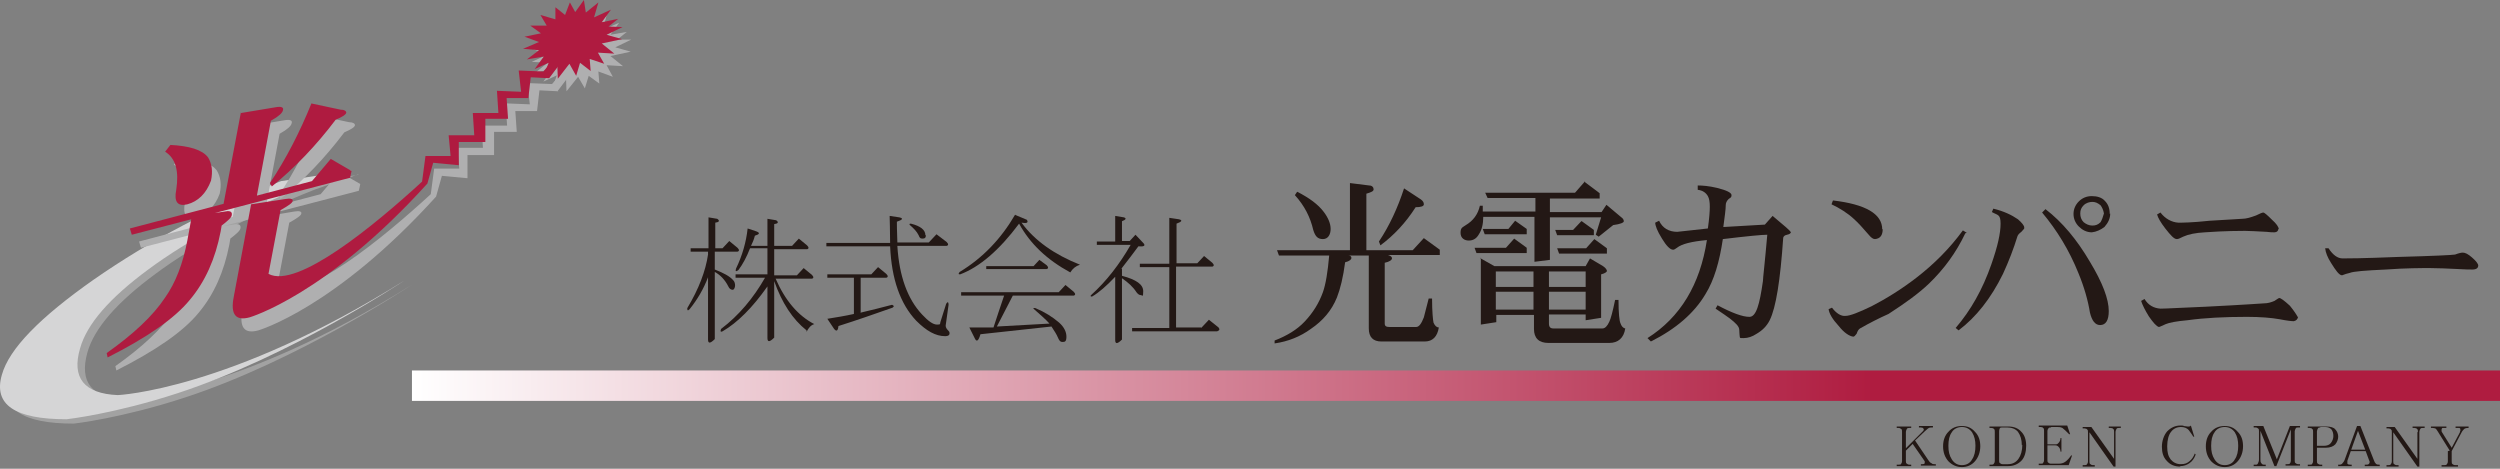 <svg width="240" height="45" viewBox="0 0 240 45" fill="none" xmlns="http://www.w3.org/2000/svg">
<rect x="0" y="0" width="240" height="45" fill="#808080" stroke="none"/>
<path d="M240.001 35.565H39.547V38.486H240.001V35.565Z" fill="url(#paint0_linear_23_1275)"/>
<path d="M34.399 16.739L30.273 18.177C23.966 20.681 18.866 23.37 14.924 26.291C11.215 29.027 9.036 31.531 8.386 33.849C7.598 36.678 8.804 38.208 12.003 38.347C12.003 38.347 22.714 37.883 39.5 27.358C39.5 27.358 28.557 34.638 17.753 38.162C11.678 40.156 7.088 40.666 7.088 40.666C2.127 40.666 0.04 39.275 0.875 36.4C1.57 33.896 4.538 30.882 9.685 27.265C15.156 23.463 21.138 20.31 27.676 17.806L34.399 16.786V16.739Z" fill="#A2A2A2"/>
<path d="M33.704 16.322L29.577 17.759C23.271 20.263 18.17 22.953 14.229 25.874C10.519 28.61 8.34 31.114 7.691 33.432C6.856 36.261 8.062 37.791 11.308 37.93C11.308 37.93 22.019 37.466 38.804 26.941C38.804 26.941 27.861 34.221 17.057 37.745C10.983 39.738 6.392 40.248 6.392 40.248C1.431 40.248 -0.656 38.857 0.179 35.983C0.875 33.479 3.842 30.465 8.989 26.848C14.461 23.046 20.442 19.892 26.98 17.389L33.704 16.368V16.322Z" fill="#D5D5D6"/>
<path d="M23.967 12.102L27.305 11.546C27.815 11.453 28.094 11.546 28.001 11.824C27.954 12.102 27.584 12.427 26.842 12.844L25.497 20.031L30.783 18.64L32.591 16.507L34.585 17.666L34.446 18.316L21.463 21.701L22.715 21.515C22.993 21.515 23.132 21.654 23.086 21.886C23.086 22.118 22.715 22.442 22.112 22.906L22.019 23.463C21.509 26.106 20.535 28.285 19.052 30.047C17.568 31.855 14.925 33.664 11.169 35.565L11.076 35.148C13.627 33.339 15.528 31.577 16.733 29.815C17.753 28.378 18.449 26.523 18.866 24.344L19.237 22.303L13.534 23.787L13.348 23.184L22.344 20.82L24.013 12.009L23.967 12.102ZM17.151 15.163C19.005 15.255 20.257 15.626 20.814 16.368C21.185 16.971 21.277 17.713 21.092 18.594C20.628 19.846 19.84 20.588 18.82 20.866C17.892 21.098 17.521 20.634 17.753 19.475C18.032 17.666 17.707 16.461 16.687 15.812L17.197 15.163H17.151ZM53.597 8.764L51.788 8.671L51.556 10.665H49.47L49.609 12.659H47.43V14.884H44.879V17.11L42.422 16.878L41.865 18.872C32.174 29.583 24.801 31.716 24.801 31.716C23.457 32.087 22.947 31.438 23.271 29.769L24.941 20.866L28.233 20.309C28.743 20.217 28.975 20.309 28.928 20.495C28.928 20.68 28.511 20.959 27.769 21.376L26.61 27.497C29.346 28.981 36.811 22.814 41.355 18.64L41.68 16.183H44.091L43.906 14.189H46.363L46.224 12.056H48.681L48.542 9.923L50.861 10.016L50.629 7.975L52.994 8.068L54.107 6.77L54.849 7.002L53.55 8.717L53.597 8.764ZM30.69 11.129L33.519 11.731C33.89 11.731 34.075 11.87 34.075 12.009C34.075 12.195 33.704 12.427 33.055 12.705C31.2 15.163 29.16 17.296 26.934 19.104L26.749 18.779C28.326 16.415 29.624 13.864 30.737 11.129H30.69Z" fill="#AFAFB0"/>
<path d="M59.067 4.544L60.597 3.802H59.253L60.18 3.06L58.604 3.338L59.438 2.179L57.862 2.875L58.233 1.484L57.027 2.411L56.888 1.252L56.053 2.411L55.543 1.437L55.08 2.643L54.106 1.901L54.152 3.06L52.715 2.643L53.318 3.709L51.741 3.663L52.715 4.451L51.184 4.73L52.576 5.24L51.045 5.935L52.576 6.028L51.416 6.955L53.039 6.631L52.158 7.836L53.457 7.233L53.039 8.439L54.338 7.465L54.384 8.764L55.497 7.373L56.146 8.485L56.517 7.28L57.537 8.022L57.444 6.862L58.835 7.373L58.233 6.26L59.809 6.352L58.604 5.379L60.551 4.961L59.067 4.544Z" fill="#AFAFB0"/>
<path d="M23.132 10.85L26.47 10.294C26.98 10.201 27.258 10.294 27.166 10.572C27.119 10.85 26.748 11.175 26.006 11.592L24.662 18.779L29.948 17.388L31.756 15.255L33.75 16.415L33.611 17.064L20.628 20.449L21.88 20.263C22.158 20.263 22.297 20.402 22.251 20.634C22.251 20.866 21.88 21.191 21.277 21.654L21.184 22.211C20.674 24.854 19.7 27.033 18.216 28.795C16.733 30.604 14.09 32.412 10.334 34.313L10.241 33.896C12.791 32.087 14.692 30.325 15.852 28.563C16.872 27.126 17.567 25.271 17.985 23.092L18.356 21.052L12.652 22.535L12.467 21.933L21.462 19.568L23.132 10.758V10.85ZM16.315 13.911C18.17 14.003 19.422 14.374 19.979 15.116C20.349 15.719 20.442 16.461 20.257 17.342C19.793 18.594 19.005 19.336 17.985 19.614C17.057 19.846 16.686 19.382 16.918 18.223C17.196 16.415 16.872 15.209 15.852 14.56L16.362 13.911H16.315ZM52.761 7.512L50.953 7.419L50.721 9.413H48.635L48.774 11.407H46.594V13.632H44.044V15.858L41.587 15.626L41.03 17.62C31.339 28.331 23.966 30.464 23.966 30.464C22.622 30.835 22.111 30.186 22.436 28.517L24.105 19.614L27.398 19.104C27.908 19.011 28.139 19.104 28.093 19.29C28.093 19.475 27.676 19.753 26.934 20.171L25.775 26.291C28.51 27.775 35.976 21.608 40.52 17.435L40.845 14.977H43.256L43.07 12.983H45.528L45.389 10.85H47.846L47.707 8.717L50.026 8.81L49.794 6.77L52.159 6.863L53.272 5.564L54.013 5.796L52.715 7.512H52.761ZM29.855 9.923L32.684 10.526C33.055 10.526 33.24 10.665 33.24 10.804C33.24 10.989 32.869 11.221 32.22 11.499C30.365 13.957 28.325 16.09 26.099 17.898L25.914 17.574C27.49 15.209 28.789 12.659 29.901 9.923H29.855Z" fill="#AF1B40"/>
<path d="M58.234 3.339L59.764 2.597L58.419 2.55L59.347 1.808L57.77 2.133L58.651 0.927L57.028 1.669L57.446 0.232L56.24 1.206L56.054 0L55.22 1.159L54.71 0.232L54.246 1.437L53.319 0.696V1.855L51.881 1.437L52.484 2.458H50.907L51.928 3.199L50.351 3.524L51.742 4.034L50.212 4.683L51.742 4.822L50.583 5.703L52.206 5.425L51.325 6.631L52.669 6.028L52.206 7.234L53.504 6.26L53.55 7.558L54.663 6.121L55.312 7.28L55.684 6.028L56.704 6.816L56.611 5.657L58.002 6.121L57.399 5.054L58.976 5.147L57.77 4.173L59.718 3.756L58.234 3.339Z" fill="#AF1B40"/>
<path d="M136.69 22.86L138.22 23.973V24.483H133.073H133.259C133.537 24.576 133.63 24.668 133.63 24.807C133.63 24.947 133.398 25.132 132.934 25.225V31.067C132.934 31.299 133.073 31.392 133.398 31.392H135.948C136.226 31.392 136.458 31.067 136.69 30.464L137.154 28.656H137.478C137.478 30.001 137.571 30.743 137.617 30.974C137.756 31.299 137.942 31.438 138.127 31.438C137.988 32.319 137.525 32.783 136.783 32.783H132.609C131.821 32.783 131.404 32.366 131.404 31.531V24.529H129.41C129.642 24.529 129.735 24.622 129.735 24.761C129.735 24.9 129.549 25.086 129.132 25.178C128.946 26.616 128.668 27.729 128.343 28.563C127.833 29.815 126.999 30.789 125.84 31.577C124.819 32.319 123.66 32.783 122.362 32.968V32.69C123.567 32.227 124.541 31.624 125.237 30.882C126.071 30.001 126.628 29.073 126.999 28.053C127.277 27.265 127.462 26.106 127.602 24.529H122.779L122.594 24.019H129.595V17.574L131.45 17.806C131.728 17.806 131.867 17.991 131.867 18.177C131.867 18.362 131.636 18.455 131.172 18.594V24.019H135.623L136.644 22.906L136.69 22.86ZM124.541 18.409C125.7 19.011 126.535 19.614 127.091 20.356C127.509 20.912 127.741 21.469 127.741 21.979C127.741 22.489 127.509 22.953 126.999 22.953C126.489 22.953 126.257 22.674 126.071 22.072C125.793 20.866 125.237 19.753 124.309 18.733L124.495 18.455L124.541 18.409ZM134.789 18.084L136.412 19.15C136.597 19.29 136.69 19.429 136.69 19.614C136.69 19.8 136.412 19.892 135.902 19.892C134.928 21.422 133.769 22.628 132.517 23.555L132.378 23.184C133.398 21.654 134.186 19.939 134.789 18.084Z" fill="#231815"/>
<path d="M152.084 17.435L153.567 18.548V19.058H148.791V20.356H153.753L154.217 19.66L155.654 20.866C155.793 20.959 155.886 21.098 155.886 21.237C155.886 21.376 155.561 21.515 154.866 21.608L153.475 22.721L153.196 22.535L153.707 20.866H148.791V24.947L147.308 25.132V20.82H142.392C142.392 21.515 142.253 22.072 141.975 22.489C141.743 22.906 141.419 23.092 141.001 23.092C140.584 23.092 140.213 22.86 140.213 22.35C140.213 21.84 140.399 21.84 140.723 21.608C141.419 21.191 141.882 20.588 142.068 19.753H142.346V20.31H147.4V19.011H142.81L142.578 18.501H151.203L152.176 17.388L152.084 17.435ZM145.36 22.906L146.566 23.787V24.297H141.743L141.558 23.787H144.572L145.36 22.906ZM142.068 24.761L143.459 25.549H152.223L152.64 24.808L153.892 25.549C154.17 25.735 154.263 25.92 154.263 26.013C154.263 26.106 154.078 26.245 153.707 26.338V30.511L152.223 30.743V30.186H148.699V31.067C148.699 31.392 148.838 31.531 149.116 31.531H153.846C154.078 31.531 154.309 31.299 154.495 30.882C154.634 30.604 154.819 29.908 155.051 28.795H155.376C155.376 30.094 155.469 30.835 155.561 31.021C155.654 31.299 155.793 31.485 156.025 31.531C155.886 32.458 155.329 32.922 154.495 32.922H148.652C147.725 32.922 147.261 32.458 147.261 31.577V30.233H143.644V30.928L142.161 31.16V24.761H142.068ZM145.453 21.191L146.566 21.979V22.489H142.532L142.346 21.979H144.804L145.453 21.191ZM143.598 27.543H147.215V26.059H143.598V27.543ZM143.598 29.723H147.215V28.007H143.598V29.723ZM148.699 26.059V27.543H152.223V26.059H148.699ZM148.699 28.007V29.723H152.223V28.007H148.699ZM151.852 21.237L153.011 22.072V22.582H149.487L149.301 22.072H151.017L151.805 21.237H151.852ZM153.057 22.953L154.263 23.834V24.344H149.672L149.487 23.834H152.269L153.057 22.953Z" fill="#231815"/>
<path d="M171.931 22.257C171.931 22.396 171.792 22.489 171.56 22.535C171.328 22.582 171.235 22.674 171.189 22.814C170.911 26.894 170.493 29.537 169.891 30.743C169.612 31.299 169.195 31.716 168.639 32.041C168.221 32.319 167.804 32.458 167.387 32.458C166.969 32.458 167.062 32.458 167.016 32.319C167.016 32.227 166.969 31.995 166.969 31.67C166.969 31.346 166.645 31.021 166.042 30.557C165.856 30.418 165.393 30.094 164.697 29.63L164.883 29.305C166.274 30.047 167.294 30.418 167.943 30.418C168.592 30.418 168.917 29.259 169.241 26.987C169.241 26.709 169.427 25.225 169.659 22.535C169.149 22.535 167.711 22.674 165.393 22.953C165.068 25.132 164.558 26.894 163.723 28.239C162.657 30.047 160.895 31.577 158.484 32.783L158.159 32.458C161.312 30.465 163.213 27.311 163.863 23.046C162.379 23.185 161.451 23.416 160.988 23.787C160.802 23.927 160.709 23.973 160.617 23.973C160.339 23.973 159.968 23.602 159.55 22.906C159.087 22.165 158.901 21.654 158.901 21.376L159.272 21.191C159.597 21.886 160.199 22.257 161.034 22.257C160.941 22.257 161.915 22.165 163.955 21.933C164.094 20.959 164.141 20.263 164.141 19.846C164.141 19.429 164.094 19.058 163.955 18.826C163.77 18.501 163.445 18.27 162.982 18.223V17.806C163.445 17.806 164.048 17.852 164.836 18.038C165.764 18.27 166.227 18.501 166.227 18.733C166.227 18.965 166.135 18.965 165.949 19.104C165.764 19.29 165.671 19.475 165.671 19.707C165.671 20.078 165.578 20.773 165.439 21.794L169.427 21.562L170.169 20.727C171.282 21.654 171.884 22.165 171.884 22.257H171.931Z" fill="#231815"/>
<path d="M188.669 22.396C187.788 24.251 186.629 25.827 185.191 27.218C184.171 28.192 182.873 29.12 181.296 30.14C180.462 30.511 179.534 30.974 178.561 31.531C178.422 31.624 178.329 31.763 178.236 32.041C178.097 32.226 178.004 32.319 177.911 32.319C177.541 32.273 177.03 31.948 176.52 31.299C175.918 30.65 175.593 30.093 175.547 29.676L175.871 29.537C176.289 30.093 176.752 30.372 177.17 30.325C177.587 30.325 178.422 30.001 179.673 29.398C181.111 28.656 182.595 27.729 184.032 26.616C185.701 25.317 187.185 23.834 188.437 22.118L188.808 22.35L188.669 22.396ZM180.74 21.979C180.74 22.582 180.508 22.906 179.998 22.953C179.813 22.953 179.627 22.814 179.395 22.535C178.839 21.886 178.375 21.376 177.958 21.005C177.355 20.449 176.613 19.985 175.825 19.614L175.964 19.243C179.117 19.614 180.694 20.541 180.694 22.025L180.74 21.979Z" fill="#231815"/>
<path d="M194.327 21.933C194.327 21.933 194.234 22.072 194.049 22.257C193.863 22.396 193.724 22.535 193.678 22.674C193.307 23.88 192.843 25.086 192.287 26.291C191.127 28.656 189.69 30.464 188.021 31.716L187.742 31.485C189.18 29.815 190.339 27.775 191.174 25.364C191.777 23.648 192.055 22.396 192.055 21.469C192.055 20.541 191.777 20.68 191.22 20.356L191.359 20.031C192.333 20.263 193.121 20.634 193.724 21.052C194.095 21.376 194.327 21.654 194.327 21.84V21.933ZM202.441 29.862C202.441 30.743 202.163 31.206 201.607 31.206C201.143 31.206 200.819 30.789 200.633 30.001C200.448 28.841 200.077 27.543 199.52 26.198C198.639 24.019 197.48 22.118 196.043 20.402L196.367 20.078C197.99 21.33 199.381 22.999 200.633 25.132C201.839 27.126 202.441 28.702 202.441 29.862ZM202.581 20.495C202.581 20.959 202.395 21.376 202.024 21.793C201.653 22.072 201.236 22.257 200.819 22.303C200.308 22.303 199.891 22.072 199.567 21.747C199.242 21.422 199.057 21.005 199.057 20.541C199.057 20.078 199.242 19.66 199.567 19.336C199.891 19.011 200.308 18.826 200.819 18.826C201.329 18.826 201.792 18.965 202.071 19.289C202.395 19.614 202.534 20.031 202.534 20.541L202.581 20.495ZM201.978 20.495C201.931 20.17 201.792 19.892 201.653 19.707C201.375 19.475 201.143 19.382 200.865 19.382C200.587 19.382 200.262 19.475 200.03 19.707C199.798 19.939 199.706 20.17 199.706 20.495C199.706 20.82 199.798 21.098 200.03 21.33C200.262 21.515 200.54 21.654 200.865 21.654C201.189 21.654 201.421 21.561 201.653 21.33C201.792 21.098 201.885 20.82 201.978 20.495Z" fill="#231815"/>
<path d="M220.618 30.418C220.572 30.65 220.433 30.789 220.201 30.835C220.015 30.835 219.552 30.789 218.856 30.65C218.068 30.511 217.048 30.418 215.703 30.418C213.57 30.418 211.669 30.511 210 30.743C208.933 30.835 208.238 30.974 207.913 31.114C207.496 31.299 207.31 31.392 207.264 31.392C207.032 31.345 206.708 30.974 206.29 30.372C205.919 29.769 205.687 29.305 205.548 28.888L205.873 28.702C206.244 29.305 206.754 29.583 207.403 29.63C207.96 29.63 209.397 29.537 211.762 29.444C215.471 29.259 217.326 29.12 217.372 29.12C217.697 29.12 218.022 29.027 218.346 28.888C218.624 28.702 218.764 28.61 218.81 28.61C218.949 28.61 219.274 28.841 219.83 29.352C220.247 29.862 220.479 30.233 220.572 30.418H220.618ZM218.717 21.979C218.717 22.164 218.578 22.303 218.346 22.303C218.161 22.303 217.929 22.303 217.604 22.257C216.677 22.211 215.981 22.164 215.518 22.164C215.054 22.164 213.617 22.164 211.669 22.303C210.788 22.35 210.093 22.489 209.582 22.721C209.304 22.86 209.119 22.953 208.98 22.953C208.701 22.953 208.377 22.582 207.867 21.933C207.403 21.33 207.171 20.912 207.079 20.588L207.403 20.402C207.867 21.005 208.47 21.33 209.119 21.376C209.443 21.376 210.417 21.376 212.133 21.191L215.239 21.005C215.657 21.005 216.074 20.866 216.584 20.681C216.955 20.495 217.187 20.402 217.28 20.402C217.372 20.402 217.651 20.634 218.114 21.098C218.532 21.469 218.764 21.793 218.764 22.025L218.717 21.979Z" fill="#231815"/>
<path d="M237.914 25.457C237.914 25.735 237.728 25.874 237.357 25.874C236.986 25.874 236.754 25.874 235.966 25.828C234.946 25.781 234.019 25.735 233.277 25.735C232.535 25.735 230.912 25.735 229.057 25.874C227.017 25.967 225.904 26.059 225.579 26.199C225.348 26.245 225.069 26.338 224.838 26.43C224.559 26.43 224.235 25.967 223.771 25.225C223.446 24.715 223.261 24.251 223.215 23.834H223.539C223.957 24.483 224.42 24.808 224.884 24.808C225.348 24.808 226.692 24.808 230.17 24.668C233.601 24.576 235.456 24.483 235.688 24.436C236.059 24.297 236.291 24.251 236.43 24.251C236.662 24.251 236.94 24.39 237.311 24.715C237.682 25.039 237.914 25.317 237.914 25.503V25.457Z" fill="#231815"/>
<path d="M68.017 24.158H66.301V23.834H68.017V20.866L68.852 21.005C69.13 21.191 69.037 21.33 68.666 21.376V23.834H69.362L70.011 23.138L70.799 23.787C70.985 23.973 70.985 24.112 70.799 24.158H68.62V25.874C69.454 26.198 70.057 26.523 70.382 26.894C70.521 27.033 70.567 27.218 70.567 27.404C70.567 27.59 70.475 27.821 70.335 27.821C70.196 27.821 70.011 27.729 69.918 27.497C69.594 26.848 69.13 26.384 68.62 26.106V32.551C68.203 32.968 67.971 33.015 67.971 32.597V26.616C67.553 27.729 66.951 28.749 66.209 29.676C66.023 29.862 65.977 29.815 65.977 29.583C67.09 27.729 67.739 26.013 67.971 24.436V24.112L68.017 24.158ZM77.43 31.716C76.085 30.65 75.065 29.073 74.323 26.987V32.412C73.906 32.829 73.674 32.876 73.674 32.458V27.497C72.237 29.537 70.799 30.974 69.362 31.809C69.176 31.902 69.13 31.809 69.223 31.577C70.938 30.279 72.329 28.61 73.442 26.662H70.614V26.337H73.674V23.834H72.005C71.68 24.668 71.309 25.364 70.892 25.92C70.66 26.106 70.567 26.059 70.66 25.781C71.263 24.529 71.634 23.231 71.773 21.933L72.608 22.211C72.978 22.35 72.932 22.489 72.469 22.628C72.376 22.999 72.237 23.323 72.097 23.602H73.674V21.005L74.509 21.144C74.787 21.33 74.694 21.469 74.323 21.515V23.602H76.039L76.688 22.906L77.476 23.555C77.662 23.741 77.662 23.88 77.476 23.926H74.323V26.43H76.503L77.152 25.735L77.94 26.384C78.126 26.569 78.126 26.709 77.94 26.755H74.462C75.39 28.888 76.642 30.325 78.172 31.113C77.847 31.206 77.615 31.485 77.43 31.855V31.716Z" fill="#231815"/>
<path d="M86.148 23.648C86.333 26.523 87.121 28.702 88.513 30.186C89.115 30.835 89.579 31.16 89.95 31.16C90.321 31.16 90.228 31.113 90.275 30.928L90.831 29.166C90.97 28.934 91.063 28.981 91.063 29.259L90.785 31.253C90.785 31.438 90.877 31.577 91.017 31.716C91.109 31.809 91.156 31.855 91.156 31.994C91.156 32.18 91.017 32.273 90.738 32.273C89.811 32.273 88.93 31.763 87.956 30.789C86.426 29.166 85.591 26.801 85.452 23.648H79.332V23.323H85.452C85.452 22.025 85.406 21.144 85.406 20.727L86.333 20.866C86.751 20.959 86.658 21.098 86.101 21.283C86.101 21.515 86.101 22.164 86.148 23.277H89.162L89.904 22.489L90.877 23.231C91.063 23.416 91.063 23.555 90.877 23.602H86.148V23.648ZM82.67 30.001C83.644 29.769 84.618 29.537 85.638 29.259C85.823 29.352 85.87 29.398 85.684 29.537C83.969 30.14 82.253 30.743 80.491 31.299C80.444 31.763 80.305 31.855 80.073 31.577L79.424 30.604C80.305 30.464 81.14 30.325 81.975 30.14V26.662H79.424V26.337H83.644L84.293 25.642L85.081 26.291C85.267 26.477 85.267 26.616 85.081 26.662H82.624V30.047L82.67 30.001ZM88.884 22.582C88.884 22.814 88.791 22.906 88.559 22.906C88.327 22.906 88.281 22.814 88.188 22.582C88.003 22.211 87.724 21.933 87.353 21.608C87.261 21.515 87.307 21.469 87.446 21.469C88.374 21.701 88.837 22.072 88.837 22.582H88.884Z" fill="#231815"/>
<path d="M97.462 20.634L98.575 21.098C98.76 21.376 98.575 21.469 98.065 21.376C99.317 23.092 101.218 24.436 103.675 25.41C103.258 25.549 102.98 25.781 102.748 26.152C100.522 24.947 98.899 23.416 97.833 21.469C95.932 24.019 94.031 25.642 92.176 26.338C91.99 26.338 91.99 26.291 92.129 26.106C94.355 24.761 96.117 22.906 97.462 20.588V20.634ZM100.754 31.067C100.337 30.604 99.827 30.186 99.317 29.723C99.131 29.583 99.177 29.537 99.409 29.583C100.29 29.954 101.032 30.418 101.681 30.974C102.145 31.392 102.377 31.855 102.377 32.319C102.377 32.783 102.238 32.829 102.006 32.829C101.774 32.829 101.681 32.69 101.542 32.366C101.45 32.134 101.218 31.763 100.94 31.346L94.123 32.087C93.938 32.736 93.752 32.876 93.567 32.458L93.057 31.438H95.375C95.375 31.392 96.395 28.378 96.395 28.378H92.269V28.053H101.635L102.284 27.358L103.073 28.007C103.258 28.192 103.258 28.331 103.073 28.378H97.23L95.7 31.346L100.708 31.067H100.754ZM94.68 25.549H99.224L99.78 24.947L100.476 25.457C100.661 25.642 100.661 25.781 100.476 25.828H94.68V25.503V25.549Z" fill="#231815"/>
<path d="M107.709 25.828V26.477C109.1 26.848 109.749 27.311 109.749 27.96C109.749 28.61 109.656 28.331 109.517 28.331C109.378 28.331 109.239 28.239 109.1 28.053C108.775 27.543 108.311 27.126 107.709 26.709V32.597C107.291 33.015 107.059 33.061 107.059 32.644V26.569C106.225 27.45 105.483 28.099 104.834 28.471C104.695 28.471 104.648 28.424 104.741 28.331C106.225 26.987 107.477 25.364 108.543 23.509H105.297V23.184H107.059V20.727L107.894 20.866C108.172 20.959 108.079 21.098 107.709 21.237V23.138H108.45L109.007 22.535L109.795 23.37C109.981 23.602 109.795 23.695 109.285 23.648C108.821 24.297 108.265 24.993 107.662 25.781L107.709 25.828ZM115.313 31.485L116.055 30.696L116.982 31.438C117.121 31.624 117.075 31.716 116.843 31.809H108.682V31.485H112.253V25.642H109.424V25.317H112.253V20.912L113.18 21.051C113.551 21.144 113.458 21.283 112.948 21.469V25.271H114.942L115.591 24.576L116.38 25.225C116.565 25.41 116.565 25.549 116.38 25.596H112.902V31.438H115.313V31.485Z" fill="#231815"/>
<path d="M182.965 43.262V44.236C182.965 44.375 182.965 44.468 183.058 44.514C183.105 44.561 183.197 44.607 183.29 44.607H183.476V44.746H182.084V44.607H182.27C182.409 44.607 182.502 44.607 182.502 44.514C182.548 44.514 182.595 44.375 182.595 44.236V41.454C182.595 41.315 182.595 41.222 182.502 41.176C182.455 41.129 182.363 41.083 182.27 41.083H182.084V40.944H183.476V41.083H183.29C183.197 41.083 183.105 41.083 183.058 41.176C183.012 41.269 182.965 41.361 182.965 41.454V43.031L184.588 41.408C184.681 41.315 184.728 41.222 184.635 41.129C184.635 41.083 184.496 41.037 184.403 41.037H184.217V40.898H185.562V41.037H185.469C185.33 41.037 185.238 41.037 185.098 41.129C185.006 41.222 184.867 41.315 184.774 41.408L183.846 42.289L185.098 44.143C185.191 44.282 185.284 44.422 185.423 44.468C185.516 44.561 185.609 44.561 185.701 44.561H185.84V44.7H184.403V44.561H184.542C184.635 44.561 184.728 44.561 184.774 44.468C184.774 44.422 184.774 44.329 184.774 44.282L183.615 42.613L182.965 43.262Z" fill="#231815"/>
<path d="M188.345 44.839C187.835 44.839 187.417 44.654 187.046 44.282C186.722 43.912 186.536 43.448 186.536 42.845C186.536 42.242 186.722 41.779 187.046 41.454C187.371 41.083 187.788 40.898 188.345 40.898C188.901 40.898 189.272 41.083 189.597 41.454C189.968 41.825 190.107 42.289 190.107 42.845C190.107 43.401 189.921 43.912 189.597 44.282C189.272 44.654 188.855 44.839 188.345 44.839ZM188.345 44.654C188.762 44.654 189.133 44.468 189.319 44.097C189.55 43.773 189.643 43.309 189.643 42.799C189.643 42.289 189.55 41.871 189.319 41.5C189.087 41.176 188.762 40.99 188.345 40.99C187.927 40.99 187.556 41.176 187.371 41.5C187.139 41.825 187.046 42.242 187.046 42.799C187.046 43.355 187.139 43.726 187.371 44.097C187.603 44.468 187.927 44.654 188.345 44.654Z" fill="#231815"/>
<path d="M191.499 41.454C191.499 41.315 191.499 41.222 191.406 41.176C191.406 41.129 191.267 41.083 191.174 41.083H190.989V40.944H192.797C193.353 40.944 193.771 41.129 194.049 41.454C194.373 41.779 194.513 42.242 194.513 42.799C194.513 43.355 194.373 43.911 194.049 44.236C193.724 44.561 193.307 44.746 192.797 44.746H190.989V44.607H191.174C191.267 44.607 191.359 44.607 191.406 44.514C191.452 44.468 191.499 44.375 191.499 44.236V41.454ZM194.095 42.752C194.095 42.196 193.956 41.779 193.724 41.454C193.492 41.176 193.122 41.037 192.704 41.037H192.24C192.148 41.037 192.055 41.037 192.009 41.083C191.962 41.129 191.916 41.269 191.916 41.408V44.19C191.916 44.329 191.916 44.422 192.009 44.468C192.055 44.514 192.148 44.561 192.24 44.561H192.751C193.214 44.561 193.539 44.375 193.771 44.051C194.003 43.726 194.142 43.262 194.142 42.706L194.095 42.752Z" fill="#231815"/>
<path d="M196.877 41.036C196.785 41.036 196.692 41.036 196.645 41.129C196.599 41.176 196.553 41.268 196.553 41.407V42.659H197.295C197.387 42.659 197.526 42.659 197.619 42.52C197.712 42.428 197.805 42.288 197.805 42.057H197.897V43.355H197.805C197.805 43.123 197.712 42.984 197.619 42.891C197.526 42.798 197.434 42.752 197.295 42.752H196.553V44.143C196.553 44.282 196.553 44.375 196.645 44.421C196.692 44.468 196.785 44.514 196.877 44.514H197.619C197.851 44.514 198.083 44.468 198.268 44.329C198.454 44.19 198.639 44.004 198.825 43.726H198.917L198.593 44.653H195.718V44.514H195.904C196.043 44.514 196.135 44.514 196.135 44.421C196.182 44.421 196.228 44.282 196.228 44.143V41.361C196.228 41.222 196.228 41.129 196.135 41.083C196.135 41.036 195.996 40.99 195.904 40.99H195.718V40.851H198.454L198.732 41.686H198.639C198.361 41.407 198.129 41.176 197.99 41.083C197.805 40.99 197.619 40.99 197.434 40.99H196.924L196.877 41.036Z" fill="#231815"/>
<path d="M202.951 41.454C202.951 41.315 202.951 41.222 202.858 41.176C202.858 41.129 202.719 41.083 202.626 41.083H202.441V40.944H203.6V41.083H203.414C203.322 41.083 203.229 41.083 203.183 41.176C203.136 41.269 203.09 41.361 203.09 41.454V44.792H202.904L200.586 41.5V44.282C200.586 44.422 200.586 44.514 200.679 44.561C200.725 44.607 200.818 44.653 200.911 44.653H201.096V44.792H199.937V44.653H200.122C200.215 44.653 200.308 44.653 200.354 44.561C200.4 44.514 200.447 44.422 200.447 44.282V41.5C200.447 41.361 200.447 41.269 200.354 41.222C200.354 41.176 200.215 41.129 200.122 41.129H199.937V40.99H200.771L202.951 44.051V41.5V41.454Z" fill="#231815"/>
<path d="M209.304 44.792C208.748 44.792 208.33 44.607 208.006 44.236C207.681 43.911 207.542 43.448 207.542 42.891C207.542 42.335 207.727 41.778 208.052 41.407C208.423 41.036 208.84 40.851 209.304 40.851C209.768 40.851 209.536 40.851 209.629 40.897C209.768 40.897 209.86 40.944 210 40.944C210.139 40.944 210.092 40.944 210.139 40.944C210.185 40.944 210.231 40.944 210.324 40.851L210.649 41.917H210.556C210.463 41.778 210.324 41.547 210.139 41.315C209.953 41.083 209.675 40.99 209.35 40.99C209.026 40.99 208.655 41.129 208.423 41.454C208.191 41.732 208.052 42.242 208.052 42.845C208.052 43.448 208.145 43.772 208.377 44.097C208.608 44.375 208.933 44.56 209.35 44.56C209.768 44.56 209.953 44.468 210.185 44.282C210.417 44.097 210.602 43.819 210.695 43.54L210.788 43.633C210.649 44.004 210.463 44.282 210.185 44.468C209.907 44.653 209.629 44.746 209.304 44.746V44.792Z" fill="#231815"/>
<path d="M213.57 44.839C213.06 44.839 212.642 44.654 212.271 44.282C211.947 43.912 211.761 43.448 211.761 42.845C211.761 42.242 211.947 41.779 212.271 41.454C212.596 41.083 213.013 40.898 213.57 40.898C214.126 40.898 214.497 41.083 214.822 41.454C215.193 41.825 215.332 42.289 215.332 42.845C215.332 43.401 215.146 43.912 214.822 44.282C214.497 44.654 214.08 44.839 213.57 44.839ZM213.57 44.654C213.987 44.654 214.358 44.468 214.543 44.097C214.775 43.773 214.868 43.309 214.868 42.799C214.868 42.289 214.775 41.871 214.543 41.5C214.312 41.176 213.987 40.99 213.57 40.99C213.152 40.99 212.781 41.176 212.596 41.5C212.364 41.825 212.271 42.242 212.271 42.799C212.271 43.355 212.364 43.726 212.596 44.097C212.828 44.468 213.152 44.654 213.57 44.654Z" fill="#231815"/>
<path d="M219.922 41.222L218.531 44.746H218.346L217.001 41.361V44.097C217.001 44.282 217.001 44.375 217.094 44.468C217.14 44.561 217.233 44.607 217.326 44.607H217.511V44.746H216.352V44.607H216.537C216.63 44.607 216.723 44.607 216.769 44.468C216.816 44.375 216.862 44.282 216.862 44.097V41.408C216.862 41.269 216.862 41.176 216.769 41.129C216.723 41.083 216.63 41.037 216.537 41.037H216.352V40.898H217.279L218.578 44.097L219.829 40.898H220.803V41.037H220.618C220.525 41.037 220.432 41.037 220.386 41.129C220.34 41.222 220.293 41.315 220.293 41.408V44.19C220.293 44.329 220.293 44.422 220.386 44.468C220.432 44.514 220.525 44.561 220.618 44.561H220.803V44.7H219.412V44.561H219.598C219.737 44.561 219.829 44.561 219.829 44.468C219.876 44.468 219.922 44.329 219.922 44.19V41.176V41.222Z" fill="#231815"/>
<path d="M223.307 40.944C223.725 40.944 224.049 41.037 224.188 41.222C224.374 41.408 224.467 41.686 224.467 41.918C224.467 42.15 224.374 42.428 224.188 42.66C224.003 42.845 223.725 42.984 223.261 42.984H222.426V44.236C222.426 44.375 222.426 44.468 222.519 44.514C222.566 44.561 222.658 44.607 222.751 44.607H222.936V44.746H221.545V44.607H221.731C221.87 44.607 221.963 44.607 221.963 44.514C222.009 44.514 222.055 44.375 222.055 44.236V41.454C222.055 41.315 222.055 41.222 221.963 41.176C221.963 41.129 221.824 41.083 221.731 41.083H221.545V40.944H223.307ZM222.751 41.037C222.658 41.037 222.566 41.037 222.519 41.129C222.473 41.222 222.426 41.315 222.426 41.408V42.799H223.076C223.4 42.799 223.632 42.706 223.771 42.52C223.91 42.335 224.003 42.103 224.003 41.871C224.003 41.639 223.957 41.408 223.817 41.222C223.678 41.083 223.493 40.99 223.215 40.99H222.751V41.037Z" fill="#231815"/>
<path d="M226.367 40.898H226.599L227.897 44.19C227.944 44.329 227.99 44.422 228.083 44.514C228.176 44.607 228.268 44.607 228.407 44.607H228.454V44.746H227.016V44.607H227.155C227.295 44.607 227.341 44.607 227.434 44.514C227.48 44.422 227.526 44.329 227.434 44.19L227.109 43.309H225.672L225.347 44.236C225.347 44.375 225.347 44.422 225.347 44.514C225.44 44.607 225.533 44.607 225.625 44.607H225.764V44.746H224.466V44.607H224.559C224.652 44.607 224.791 44.607 224.883 44.468C224.976 44.375 225.022 44.282 225.069 44.19L226.274 40.898H226.367ZM226.367 41.361L225.718 43.17H227.063L226.367 41.361Z" fill="#231815"/>
<path d="M232.118 41.454C232.118 41.315 232.118 41.222 232.025 41.176C232.025 41.129 231.886 41.083 231.793 41.083H231.608V40.944H232.767V41.083H232.581C232.489 41.083 232.396 41.083 232.35 41.176C232.303 41.269 232.257 41.361 232.257 41.454V44.792H232.071L229.753 41.5V44.282C229.753 44.422 229.753 44.514 229.846 44.561C229.892 44.607 229.985 44.653 230.077 44.653H230.263V44.792H229.104V44.653H229.289C229.382 44.653 229.475 44.653 229.521 44.561C229.567 44.514 229.614 44.422 229.614 44.282V41.5C229.614 41.361 229.614 41.269 229.521 41.222C229.521 41.176 229.382 41.129 229.289 41.129H229.104V40.99H229.892L232.071 44.051V41.5L232.118 41.454Z" fill="#231815"/>
<path d="M235.178 43.262L234.019 41.408C233.926 41.269 233.88 41.176 233.787 41.129C233.741 41.129 233.648 41.083 233.555 41.083H233.37V40.944H234.853V41.083H234.761C234.622 41.083 234.575 41.083 234.482 41.083C234.436 41.083 234.39 41.176 234.39 41.269C234.39 41.361 234.39 41.361 234.39 41.361C234.39 41.361 234.39 41.454 234.436 41.5L235.363 42.984L236.152 41.5C236.152 41.5 236.152 41.408 236.198 41.361V41.269C236.198 41.176 236.198 41.129 236.105 41.083C236.059 41.083 235.966 41.083 235.874 41.083H235.734V40.944H236.986V41.083H236.94C236.847 41.083 236.708 41.083 236.569 41.176C236.476 41.269 236.384 41.361 236.291 41.547L235.363 43.309V44.282C235.363 44.422 235.364 44.514 235.456 44.561C235.503 44.607 235.595 44.653 235.688 44.653H235.966V44.792H234.39V44.653H234.668C234.761 44.653 234.853 44.653 234.9 44.561C234.946 44.514 234.993 44.422 234.993 44.282V43.309L235.178 43.262Z" fill="#231815"/>
<defs>
<linearGradient id="paint0_linear_23_1275" x1="39.547" y1="37.002" x2="240.001" y2="37.002" gradientUnits="userSpaceOnUse">
<stop stop-color="white"/>
<stop offset="0.7" stop-color="#AF1C40"/>
</linearGradient>
</defs>
</svg>

